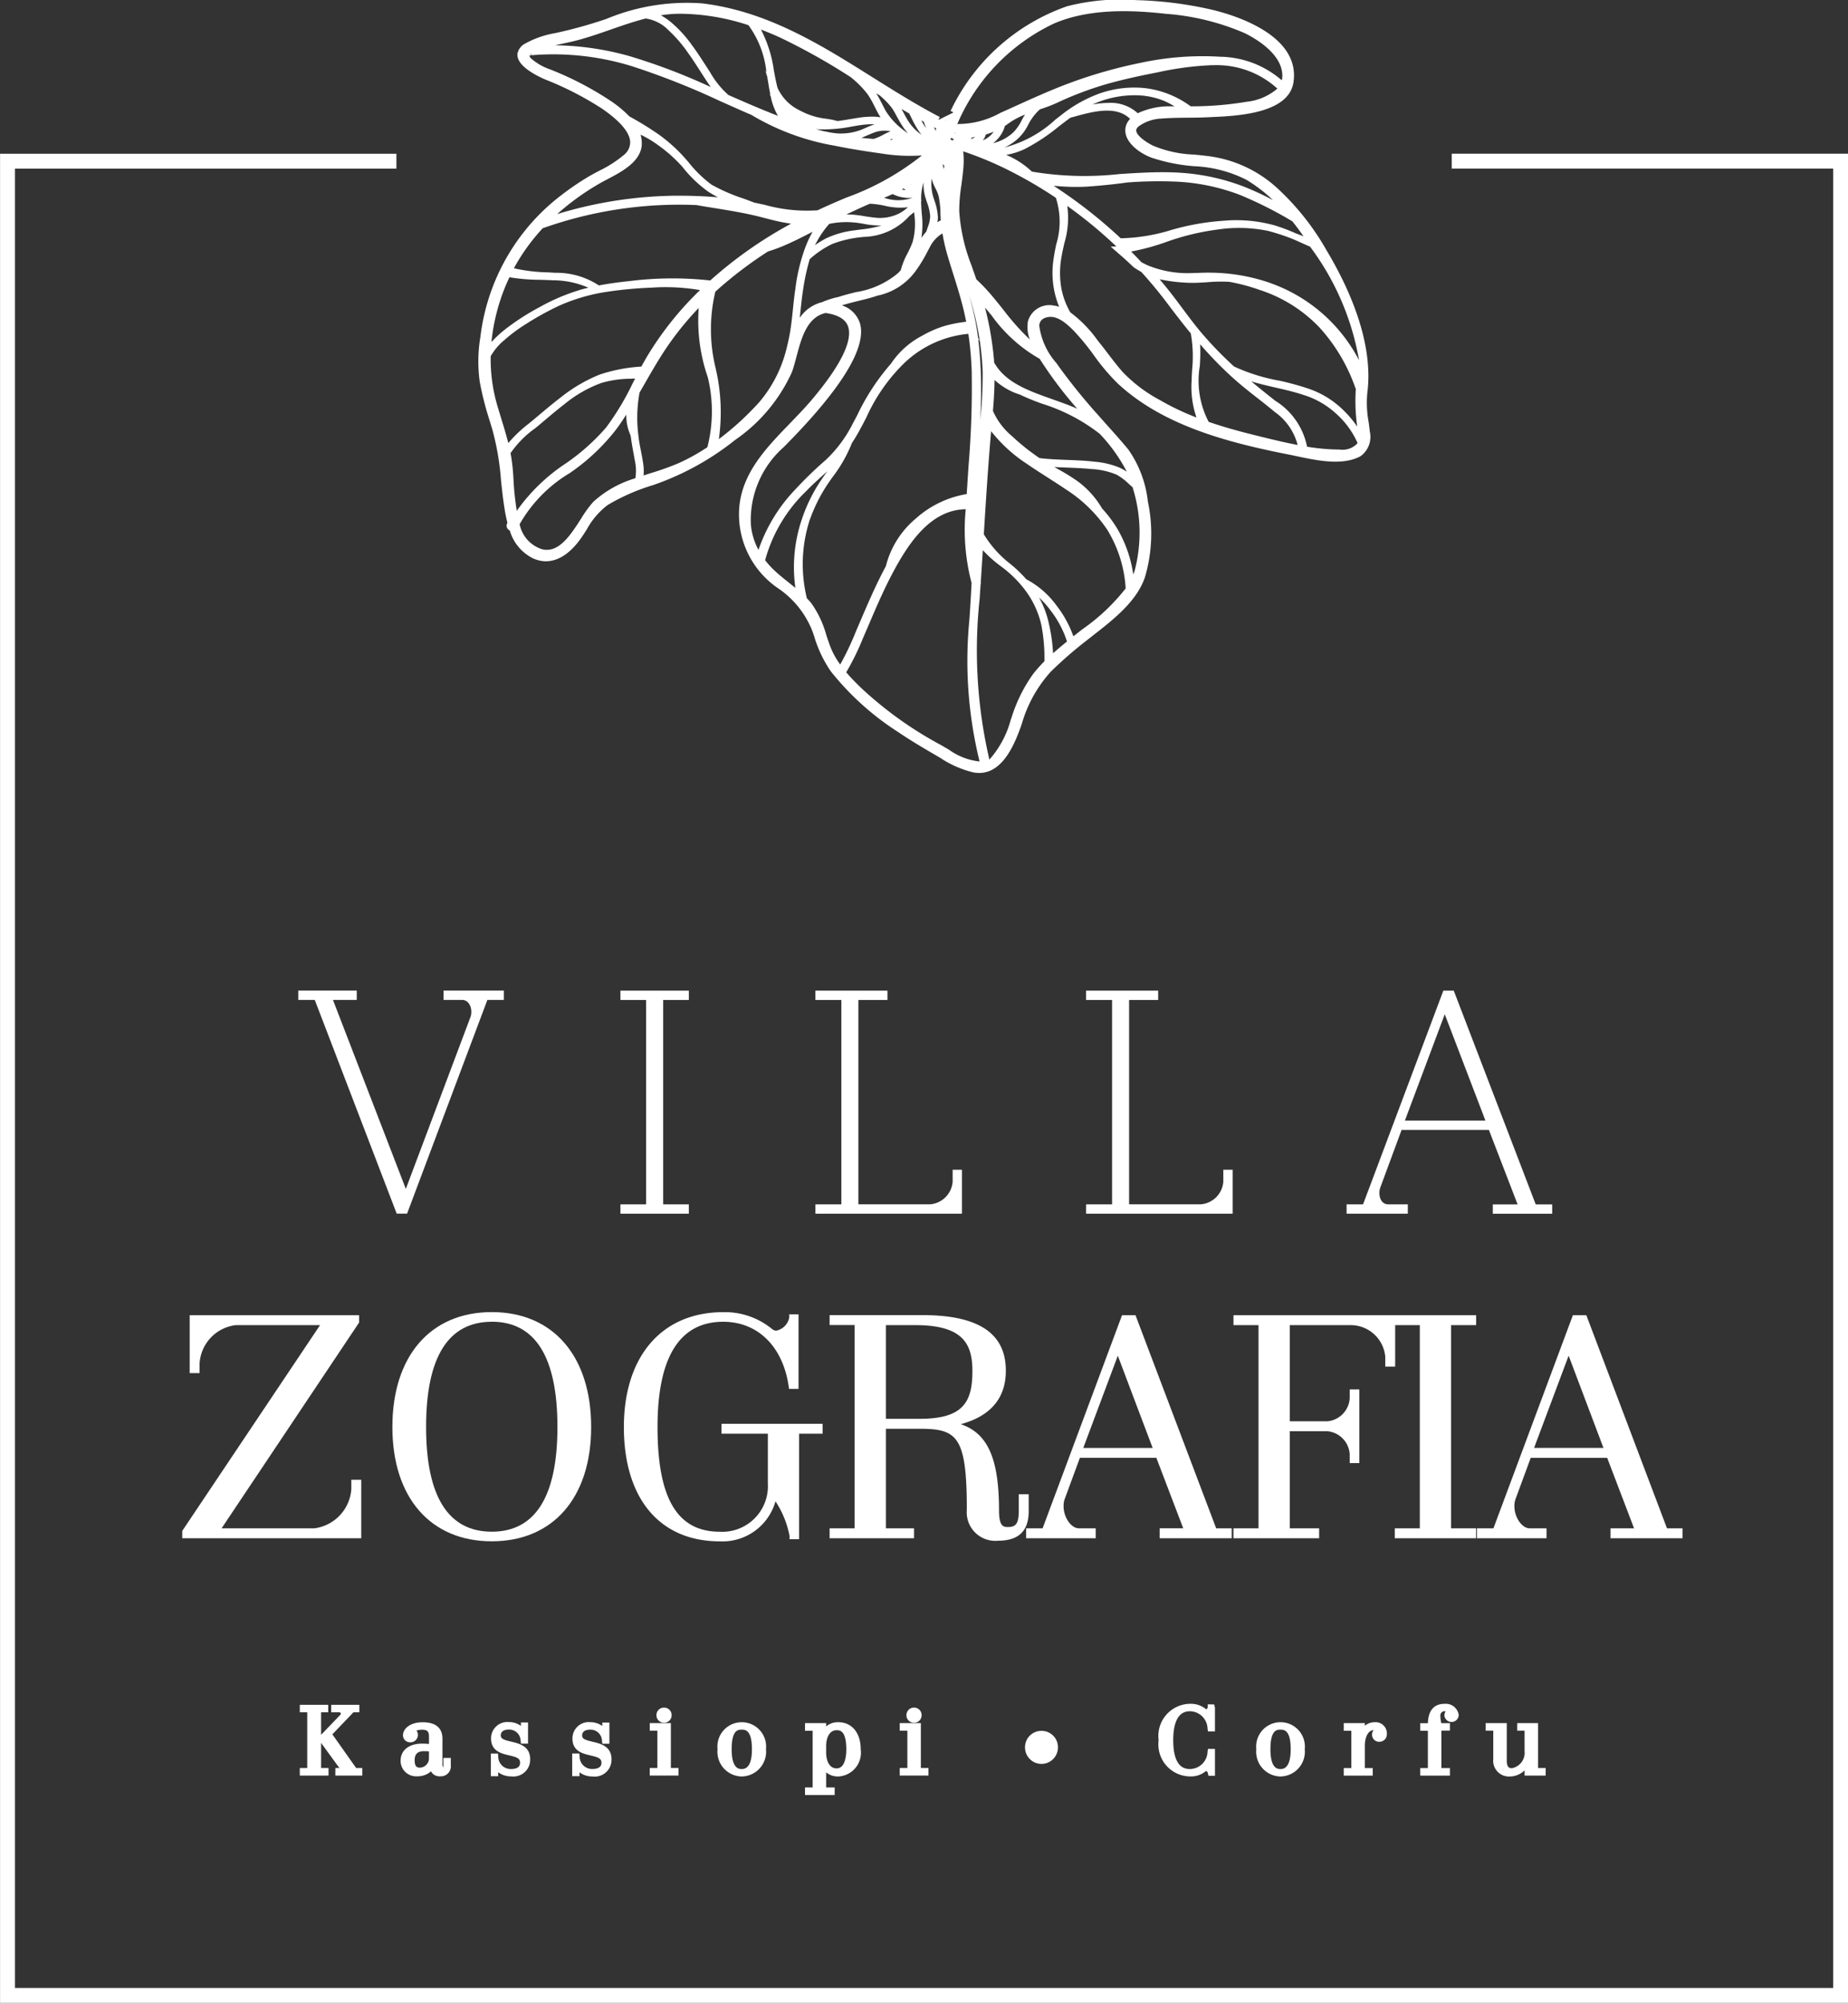 <svg xmlns="http://www.w3.org/2000/svg" width="124.27" height="134.599" viewBox="0 0 124.27 134.599">
  <rect x="0" y="0" width="124.27" height="134.599" fill="#333333" stroke="none"/>
  <g id="Group_114" data-name="Group 114" transform="translate(1087.722 -255.815)">
    <path id="Path_239" data-name="Path 239" d="M-1057.613,284.069l.188.617a18.043,18.043,0,0,1,.58,3.4c.061.584.125,1.188.219,1.792a10.5,10.5,0,0,0,.213,1.069l-.025.055a.345.345,0,0,0,.022.325.366.366,0,0,0,.161.138,3.027,3.027,0,0,0,1.546,1.865c1.142.53,2.317.019,3.31-1.44.109-.161.217-.329.326-.5a5.1,5.1,0,0,1,1.4-1.635,13.6,13.6,0,0,1,3.044-1.335,18.473,18.473,0,0,0,5.533-3.042,11.091,11.091,0,0,0,3.817-4.56c.108-.3.2-.649.3-1.015.329-1.247.7-2.661,1.952-2.952h.011c.816.113,1.321.408,1.5.876.252.661.026,2.068-2.479,5.013-.432.507-.925,1.015-1.4,1.507-1.621,1.673-3.3,3.4-3.437,5.809a6,6,0,0,0,2.572,5.26,6.234,6.234,0,0,1,2.35,2.9l.116.332a8.327,8.327,0,0,0,1.128,2.384,18.561,18.561,0,0,0,4.521,4.075c.827.564,1.7,1.075,2.546,1.569l.3.176a6.939,6.939,0,0,0,2.226.973,2.154,2.154,0,0,0,.384.036c1.691,0,2.472-2.192,2.861-3.283a8.9,8.9,0,0,1,1.938-3.506,26.754,26.754,0,0,1,2.442-2.127l.47-.369c1.363-1.066,2.907-2.275,3.442-3.892a10.348,10.348,0,0,0,.191-5.059,7.494,7.494,0,0,0-1.311-3.495c-.433-.528-.9-1.046-1.345-1.546-.224-.25-.448-.5-.67-.753a39.139,39.139,0,0,1-2.651-3.271l-.169-.239a4.716,4.716,0,0,1-1.157-2.512c.015-.328.218-.525.6-.586.609-.1,1.2.395,1.739.942a16.109,16.109,0,0,1,1.329,1.621,13.919,13.919,0,0,0,1.639,1.93c3.021,2.785,7.3,3.927,11.471,4.747.169.033.347.071.536.111,1.376.292,3.09.653,4.289,0a1.6,1.6,0,0,0,.626-1.648c-.024-.221-.054-.442-.084-.661a7.131,7.131,0,0,1-.088-1.927c.45-3.4-1.241-7.1-2.739-9.6a17.2,17.2,0,0,0-3.344-4.206,8.422,8.422,0,0,0-4.79-2.146c-.255-.032-.518-.058-.783-.083a7.824,7.824,0,0,1-2.771-.607c-.534-.272-1.083-.684-1.111-.993,0-.039-.014-.161.192-.318a2.84,2.84,0,0,1,1.464-.5c.608-.048,1.233-.055,1.838-.061.449,0,.9-.009,1.347-.03l.225-.011c1.687-.073,5.2-.227,5.51-2.347.474-3.21-4.093-4.539-5.5-4.871a25.6,25.6,0,0,0-5.072-.641,14.37,14.37,0,0,0-4.649.411,13.637,13.637,0,0,0-7.838,7.035l.2.1-1.026.509h0l.1-.2c-1.552-.808-3.065-1.757-4.528-2.675-3.476-2.181-7.07-4.436-11.453-4.962a14.1,14.1,0,0,0-6.439,1.044,30.782,30.782,0,0,1-3.442.955,6.4,6.4,0,0,0-2.033.709.96.96,0,0,0-.5.658l-.047.027.044,0a.657.657,0,0,0,0,.132c.066.784,1.485,1.431,1.918,1.611a21.433,21.433,0,0,1,3.726,1.913c1.215.822,1.884,1.593,1.932,2.23a1.085,1.085,0,0,1-.414.9,7.839,7.839,0,0,1-1.649,1.061c-.326.172-.662.351-.975.549a18.738,18.738,0,0,0-2.092,1.5,14.068,14.068,0,0,0-4.939,9.118,9.89,9.89,0,0,0-.047,3.01A20.64,20.64,0,0,0-1057.613,284.069Zm18.672-23.089c.029.158.054.313.079.467.041.253.082.5.133.746l-.069-.067.087.157a4.364,4.364,0,0,0,.488,1.317c-1.188-.46-2.344-.968-3.328-1.4a5.971,5.971,0,0,1-1.235-1.531l-.237-.367c-.31-.482-.631-.981-.983-1.454a8.2,8.2,0,0,0-1.516-1.629,4.061,4.061,0,0,0-.574-.375,8.193,8.193,0,0,1,1.236-.105h.066a15.062,15.062,0,0,1,4.587.767,6.417,6.417,0,0,1,1.209,3.163l-.073-.123Zm10.358,2.929c.056.031.113.061.168.093.021.056.042.115.063.174.029.081.057.165.09.25a4.319,4.319,0,0,1-.274-.434Zm13.735.849c.123.736.969,1.362,1.753,1.656a12.024,12.024,0,0,0,2.861.571,8.548,8.548,0,0,1,3.542.928,10.394,10.394,0,0,1,1.76,1.351,18.671,18.671,0,0,0-1.941-.9,14.417,14.417,0,0,0-4.327-.942c-.384-.024-.769-.034-1.156-.034-.972,0-1.946.062-2.9.124a21.372,21.372,0,0,1-5.888-.164,5.732,5.732,0,0,0-1.733-1.125,4.679,4.679,0,0,0,1.281-.408,12.931,12.931,0,0,0,2.252-1.494c.26-.2.521-.4.786-.593l.179-.049c1.3-.362,2.893-.807,3.84.128A1.084,1.084,0,0,0-1014.848,264.759Zm-1.665,14.2-.226-.286a8.352,8.352,0,0,0-1.821-1.865,5.069,5.069,0,0,1-.61-1.659,6,6,0,0,1,.032-2.151c.049-.278.112-.557.174-.834a5.955,5.955,0,0,0,.2-2.507,31.037,31.037,0,0,1,3.3,2.72l-.381.016.415.361c.239.207.478.416.71.629.1.093.2.189.3.284l.116.107c.14.1.287.185.435.273l.093.056q.927,1.023,1.748,2.113c.614.815,1.1,1.439,1.57,2.009a8.949,8.949,0,0,1,.087,2.457c-.013.251-.027.5-.035.754a6.3,6.3,0,0,0,.329,2.437,16.981,16.981,0,0,1-2.48-1.181,9.877,9.877,0,0,1-2.505-1.9c-.33-.379-.643-.786-.945-1.179C-1016.172,279.391-1016.341,279.172-1016.513,278.955Zm-20.536,16.369c-.161-.135-.324-.265-.484-.393-.279-.222-.558-.446-.825-.689a5.571,5.571,0,0,1-.726-.782,10.142,10.142,0,0,1,2.741-4.621c.347-.363.729-.711,1.1-1.048.114-.1.228-.208.341-.313l-.043.06c-.115.164-.23.33-.342.494a10.759,10.759,0,0,0-1.328,2.681A9.994,9.994,0,0,0-1037.049,295.324Zm4.334-17.809a1.862,1.862,0,0,0-1.208-1.181c.366-.116.744-.208,1.116-.3.431-.105.876-.214,1.264-.351a4.218,4.218,0,0,0,2.646-1.751,9.152,9.152,0,0,0,.7-1.157c.067-.125.134-.25.2-.375a2.179,2.179,0,0,1,.838-.9,13.011,13.011,0,0,0,.369,1.576c.113.38.232.757.351,1.135.254.808.516,1.643.715,2.477.059.249.112.5.16.746l-.055.009a8.705,8.705,0,0,0-1.483.3,7.6,7.6,0,0,0-1.465.654,5.665,5.665,0,0,0-2.057,1.859,14.989,14.989,0,0,0-2.265,3.458l-.287.539a8.783,8.783,0,0,1-1.82,2.461,26.07,26.07,0,0,0-2.076,2.009,11.021,11.021,0,0,0-2.458,4.043,4.372,4.372,0,0,1-.514-1.716,6.533,6.533,0,0,1,2.207-5.186C-1033.938,281.944-1032.216,279.134-1032.714,277.515Zm-9.681,3.1a10.931,10.931,0,0,1-.036-5.2l.029-.026a27.153,27.153,0,0,1,3.514-2.678l.025-.008a10.759,10.759,0,0,0,1.1-.405c.69-.3,1.27-.6,1.872-.911a8.184,8.184,0,0,0-.477,1.016,12.478,12.478,0,0,0-.681,2.819c-.07.455-.117.912-.164,1.368-.055.536-.113,1.09-.207,1.626-.066.367-.152.754-.27,1.205a8.753,8.753,0,0,1-1.772,3.4,18.948,18.948,0,0,1-2.732,2.5A12.836,12.836,0,0,0-1042.4,280.614Zm39.34-8.99-.352-.136a12.856,12.856,0,0,0-1.406-.529,9.61,9.61,0,0,0-3.44-.312,16.5,16.5,0,0,0-3.5.615,12.408,12.408,0,0,1-3.419.563,31.967,31.967,0,0,0-4.507-3.524l.295.019a14.083,14.083,0,0,0,1.963.033c.985-.072,1.871-.164,2.692-.279a27.6,27.6,0,0,1,3.2-.06,13.793,13.793,0,0,1,4.334.88,26.328,26.328,0,0,1,3.57,1.794c.249.311.494.641.747,1.006Zm-1.55,9.752a12.519,12.519,0,0,1-2.9-.914l-.039-.016a25.029,25.029,0,0,1-2.27-2.353c-.425-.511-.83-1.052-1.22-1.576-.326-.437-.652-.875-.994-1.3-.173-.215-.349-.427-.528-.638a11.275,11.275,0,0,0,2.156.242h.009c.349,0,.7-.022,1.042-.044a10.708,10.708,0,0,1,1.469-.027,12.73,12.73,0,0,1,2.055.546,9.619,9.619,0,0,1,4.027,2.531,11.784,11.784,0,0,1,2.39,4.008.274.274,0,0,0,.049.089,12.228,12.228,0,0,0,.093,2.557,7.339,7.339,0,0,0-1.064-1.23,6.186,6.186,0,0,0-2.183-1.31A18.929,18.929,0,0,0-1004.6,281.377Zm-26.087-16.165q.09-.044.181-.082a.934.934,0,0,0-.041.088Zm-1.491-.315c.171-.074.34-.149.518-.208a2.017,2.017,0,0,1,1.016-.053,5.377,5.377,0,0,0-.5.236,3.342,3.342,0,0,1-.64.277c-.285-.022-.559-.046-.824-.075C-1032.463,265.019-1032.322,264.957-1032.183,264.9Zm-.117-.5c-.15.066-.3.133-.457.186a3.886,3.886,0,0,1-1.365.2,4.658,4.658,0,0,1-.8-.113l-.254-.048c-.151-.041-.3-.081-.454-.126l-.036-.011c.063.008.123.013.183.018a9.833,9.833,0,0,0,2.242-.189l.185-.031a6.989,6.989,0,0,1,1.118-.123c.073,0,.149,0,.219.005A5.4,5.4,0,0,0-1032.3,264.4Zm7.709,16.135c-.032-.674-.084-1.3-.158-1.9l.073.059-.091-.2a17.553,17.553,0,0,0-.324-1.79c-.089-.376-.189-.751-.3-1.122.01.03.02.06.028.092a19.124,19.124,0,0,1,.908,5.084,28.4,28.4,0,0,1-.159,3.269C-1024.558,282.863-1024.536,281.693-1024.591,280.534Zm-4-11.247a3.915,3.915,0,0,1,.16-1.223,3.085,3.085,0,0,0,.118.991c.036.124.078.249.119.375a3.1,3.1,0,0,1,.21.916,2.195,2.195,0,0,1-.16.733c-.034.1-.068.2-.1.3a4.9,4.9,0,0,0-.331.421,5.815,5.815,0,0,0,.034-1.538c-.024-.29-.05-.613-.053-.943l.074-.084Zm.971-.795a2.292,2.292,0,0,1,.211.53,7.408,7.408,0,0,1,.113.9c0,.235.009.47.026.7-.078.038-.155.08-.23.126a1.569,1.569,0,0,0,.037-.349,3.911,3.911,0,0,0-.24-1.124l-.036-.115a3.074,3.074,0,0,1-.146-1.341,2.5,2.5,0,0,0,.141.411C-1027.706,268.321-1027.664,268.407-1027.621,268.492Zm-1.664-.3.017-.01a.384.384,0,0,0,.031.031Zm-.607.351.124-.067a.871.871,0,0,0,.15.117A1.857,1.857,0,0,1-1029.891,268.547Zm-1.1.588-.1-.02q.294-.122.578-.255a2.491,2.491,0,0,0,1.346.249A2.892,2.892,0,0,1-1030.995,269.136Zm-1.967,1.646c.15.02.3.045.452.07a5.86,5.86,0,0,0,1.231.121h.026a7.487,7.487,0,0,1-1.378.267c-.138.018-.276.035-.414.056a6.173,6.173,0,0,0-1.934.538,6.051,6.051,0,0,0-.754.462,6.536,6.536,0,0,1,.957-1.431A5.592,5.592,0,0,1-1032.962,270.782Zm1.345-.33c-.259-.019-.514-.06-.769-.1a7.946,7.946,0,0,0-.9-.114c-.093,0-.186-.007-.282-.007h-.05c.5-.241,1.032-.489,1.577-.722a6.282,6.282,0,0,1,.976.132,4.445,4.445,0,0,0,1.582.105,2.956,2.956,0,0,1-.6.423A2.914,2.914,0,0,1-1031.617,270.452Zm4.476-3.6a1.006,1.006,0,0,0,.1.1c-.007.075-.013.15-.021.225A1.545,1.545,0,0,1-1027.142,266.851Zm1.895-1.693a1.048,1.048,0,0,0,.062-.1c.077-.011.152-.022.227-.035A.883.883,0,0,1-1025.247,265.157Zm.793.094a.927.927,0,0,0,.205-.395l.031-.009c.181-.056.349-.114.5-.176A1.666,1.666,0,0,1-1024.454,265.252Zm2.846-1.736q-.08.118-.151.247l-.055.1a3.093,3.093,0,0,1-.592.858,3.054,3.054,0,0,1-1.357.721,2.172,2.172,0,0,0,.8-1.162c.077-.052.152-.1.228-.156.107-.074.216-.15.33-.219A5.138,5.138,0,0,1-1021.608,263.516Zm-29.972,11.8a13.285,13.285,0,0,0-2.66,1.136,16.033,16.033,0,0,0-2.31,1.484,7.487,7.487,0,0,0-.942.87,13.313,13.313,0,0,1,.417-2.224,12.843,12.843,0,0,1,.794-2.131,12.908,12.908,0,0,0,2.066.171c.281.008.561.016.84.032a5.984,5.984,0,0,1,2.406.5Q-1051.29,275.225-1051.58,275.311Zm-3.02,9.323c.251-.2.5-.413.746-.622.406-.342.826-.695,1.252-1.022a8.545,8.545,0,0,1,2.49-1.436,7.034,7.034,0,0,1,2.01-.288l.271-.014-.148.288a17.884,17.884,0,0,1-1.8,3,14.222,14.222,0,0,1-2.71,2.415,12.411,12.411,0,0,0-3.3,3.189c-.08-.507-.146-1.067-.177-1.451-.015-.2-.029-.4-.041-.606a13.381,13.381,0,0,0-.174-1.681l-.027-.137A6.728,6.728,0,0,1-1054.6,284.634Zm2.306,3.018a13.763,13.763,0,0,0,3.259-3.072c.2-.277.4-.574.611-.906a3.288,3.288,0,0,0,.272,1.368l.033.124c.052.408.127.809.2,1.212l.07.385a3.157,3.157,0,0,1,.036,1.19,7.24,7.24,0,0,0-2.833,1.589,7.868,7.868,0,0,0-.837,1.156c-.7,1.088-1.5,2.329-2.635,2.016a2.224,2.224,0,0,1-1.479-1.67A9.446,9.446,0,0,1-1052.295,287.652Zm4.707-2.407a9.318,9.318,0,0,1,.055-3.048l.339-.587c.378-.659.769-1.339,1.184-1.99a20.351,20.351,0,0,1,2.455-3.112,11.617,11.617,0,0,0,.608,4.649,9.7,9.7,0,0,1-.025,4.71,13.408,13.408,0,0,1-1.919,1.066,18.56,18.56,0,0,1-1.882.675l-.488.158a3.465,3.465,0,0,0-.035-.845c-.039-.259-.088-.515-.137-.77C-1047.489,285.849-1047.547,285.549-1047.588,285.245Zm10.828-8.065c.018-.158.034-.316.051-.471.046-.446.093-.893.161-1.337a15,15,0,0,1,.458-2.141,6.354,6.354,0,0,1,1.506-1.018,7.51,7.51,0,0,1,2.047-.469l.087-.011a4.264,4.264,0,0,0,3.06-1.4l.009-.011c.105-.081.207-.167.307-.253l.005.06a4.664,4.664,0,0,1-.1,1.941,6.634,6.634,0,0,1-.343.766,5.084,5.084,0,0,0-.456,1.135c-.058.067-.117.132-.178.192a5.754,5.754,0,0,1-2.836,1.282c-.394.1-.8.2-1.168.324a5.434,5.434,0,0,0-1.108.35A2.553,2.553,0,0,0-1036.759,277.18Zm.693,13.518a10.738,10.738,0,0,1,1.352-2.594l.15-.215a9.512,9.512,0,0,0,1.312-2.3c.173-.26.336-.534.49-.813.165-.3.322-.6.48-.905a11.948,11.948,0,0,1,2.313-3.419,7.187,7.187,0,0,1,4.514-2.2.334.334,0,0,1,.034,0,21.91,21.91,0,0,1,.223,2.45,63.164,63.164,0,0,1-.208,6.385c-.029.435-.058.869-.085,1.3l-.041.629a6.8,6.8,0,0,0-3.459,1.677,6.08,6.08,0,0,0-1.978,3.174l-.055.1c-.646,1.213-1.192,2.491-1.721,3.725l-.239.56a19.18,19.18,0,0,1-1.055,2.218,5.251,5.251,0,0,1-.664-1.2c-.093-.244-.177-.5-.264-.757a6.816,6.816,0,0,0-.986-2.121c-.1-.133-.215-.256-.329-.377A9.658,9.658,0,0,1-1036.067,290.7Zm3.564,7.992.356-.827c.462-1.079.94-2.2,1.486-3.258,1.161-2.248,2.665-4.533,5.063-4.571a14.043,14.043,0,0,0,.392,4.955c-.042.827-.089,1.656-.148,2.483a28.3,28.3,0,0,0,.686,9.516,4.333,4.333,0,0,1-2.059-.792c-.172-.1-.343-.2-.513-.3a25.461,25.461,0,0,1-5.368-3.829c-.3-.287-.676-.662-1.027-1.073A16.9,16.9,0,0,0-1032.5,298.691Zm7.833-2.534.072-1.061a.319.319,0,0,0,.012-.17c.047-.722.093-1.433.137-2.139a8.3,8.3,0,0,0,1.228,1.093,7.835,7.835,0,0,1,1.7,1.705,6.157,6.157,0,0,1,1,2.2,11.454,11.454,0,0,1,.213,2.471,8.677,8.677,0,0,0-.779.881A10.219,10.219,0,0,0-1022.5,304l-.065.184a6.6,6.6,0,0,1-1.438,2.679A32.42,32.42,0,0,1-1024.669,296.157Zm4.843.767a6.824,6.824,0,0,1,1.037,2c-.318.261-.631.521-.936.791a11.764,11.764,0,0,0-.276-1.973,6.494,6.494,0,0,0-.665-1.774A6.509,6.509,0,0,1-1019.827,296.924Zm-1.68-2.173-.019-.007a8.69,8.69,0,0,0-1.225-1.152,7.285,7.285,0,0,1-1.631-1.874c.124-2.01.254-4.088.436-6.287.016-.213.036-.425.055-.638a9.989,9.989,0,0,0,2.38,2.178c.1.068.2.135.293.2.359.24.724.473,1.087.706q.335.214.667.429c.106.068.209.137.354.233l.227.152a9.553,9.553,0,0,1,2.781,2.693,8.459,8.459,0,0,1,1.258,3.975,13.448,13.448,0,0,1-2.907,2.741c-.207.161-.412.319-.609.477a7.4,7.4,0,0,0-1.118-2.048A5.954,5.954,0,0,0-1021.507,294.751Zm7.175-.324a8.444,8.444,0,0,0-1.028-3,8.318,8.318,0,0,0-1.068-1.439,6.086,6.086,0,0,0-1.63-1.82,12.937,12.937,0,0,0-1.273-.792l-.311-.175c.282.015.562.026.844.037.552.022,1.122.044,1.678.1a5.011,5.011,0,0,1,1.679.381,4,4,0,0,1,.812.618c.085.077.17.153.253.225l.028.1a10.083,10.083,0,0,1,.1,5.536C-1014.271,294.271-1014.3,294.349-1014.332,294.426Zm-.88-7.168a5.552,5.552,0,0,0-1.711-.415c-.615-.073-1.239-.1-1.844-.121-.342-.013-.683-.026-1.022-.048l-.224-.016c-.2-.015-.4-.033-.6-.057h-.019c-.2-.132-.392-.271-.59-.419-.1-.071-.193-.142-.287-.217-.336-.267-.659-.545-.96-.826a4.685,4.685,0,0,1-1.3-1.71c.049-.585.1-1.314.107-2.08.042.037.083.075.127.111.09.076.182.146.276.215a4.574,4.574,0,0,0,.885.505c.078.032.156.062.28.106a.87.87,0,0,0,.122.038,15.342,15.342,0,0,0,1.536.629,12.22,12.22,0,0,1,3.846,2.013,11.039,11.039,0,0,1,1.823,2.548A3.656,3.656,0,0,0-1015.212,287.258Zm-4.5-4.594-.414-.147c-.5-.18-1.03-.375-1.533-.615l-.081-.039c-.089-.043-.174-.089-.273-.141-.08-.044-.16-.09-.238-.136a4.452,4.452,0,0,1-.859-.653,3.291,3.291,0,0,1-.284-.319,3.131,3.131,0,0,1-.3-.45l0-.064c0-.082-.01-.164-.018-.244s-.017-.179-.026-.269l-.012-.115c-.041-.353-.089-.708-.147-1.059-.1-.648-.241-1.293-.406-1.931l.174.206.274.331a10.077,10.077,0,0,0,3.231,2.911l.045.072a27.139,27.139,0,0,0,2.362,3.146l.112.132C-1018.632,283.047-1019.178,282.854-1019.714,282.664Zm-1.712-5.2a2.317,2.317,0,0,0,.135,1.166,16.686,16.686,0,0,1-1.78-2c-.321-.4-.653-.819-1-1.211-.1-.106-.192-.213-.291-.315-.168-.176-.341-.348-.522-.512l-.34-.969a12.127,12.127,0,0,1-.813-3.609,11.138,11.138,0,0,1,.146-1.776l.035-.264c.038-.3.074-.6.1-.906a6.256,6.256,0,0,0-.013-1.083,23.952,23.952,0,0,1,2.855,1.172,29.528,29.528,0,0,1,3.375,1.95,5.21,5.21,0,0,1,.016,3.156c-.071.359-.141.716-.187,1.065a6,6,0,0,0,.391,3.1,2.412,2.412,0,0,0-.376-.084A1.5,1.5,0,0,0-1021.426,277.466Zm11.561,3.012a12.915,12.915,0,0,0,.028-1.53,24.618,24.618,0,0,0,2.406,2.442c.468.41.963.8,1.442,1.173.392.308.786.616,1.167.937a3.9,3.9,0,0,1,1.54,2.219c-.849-.161-1.7-.369-2.52-.57l-.168-.042c-1.338-.327-2.358-.619-3.294-.941A5.974,5.974,0,0,1-1009.865,280.478Zm5.055,2.25c-.579-.452-1.1-.876-1.589-1.282.545.165,1.1.294,1.644.418.618.141,1.257.288,1.861.49a5.72,5.72,0,0,1,2.167,1.23,5.8,5.8,0,0,1,1.474,2,.434.434,0,0,1-.022.038,1.349,1.349,0,0,1-1.173.405,13.957,13.957,0,0,1-2.2-.192A4.713,4.713,0,0,0-1004.81,282.728Zm-.327-7.9a12.563,12.563,0,0,0-4.068-.689h-.222c-.21,0-.424.011-.64.019-.117,0-.236.008-.354.01a7.064,7.064,0,0,1-2.984-.537l-.375-.188q-.344-.367-.7-.724a15.369,15.369,0,0,0,2.447-.672,16.6,16.6,0,0,1,3.418-.812,9.641,9.641,0,0,1,3.357.1,14.561,14.561,0,0,1,1.684.557c.2.088.4.176.594.264.178.08.356.16.535.237a17.755,17.755,0,0,1,3.293,7.634A10.744,10.744,0,0,0-1005.136,274.829Zm-11.647-12.116a6.738,6.738,0,0,1,2.987-.478,5.068,5.068,0,0,1,1.521.357,4.764,4.764,0,0,1,.72.38,5.059,5.059,0,0,0-2.477.453,2.694,2.694,0,0,0-1.955-.694,6.155,6.155,0,0,0-1.095.11C-1016.982,262.795-1016.882,262.752-1016.783,262.713Zm.115-.59a9.1,9.1,0,0,0-2.5,1.419l-.408.316a7.93,7.93,0,0,1-3.431,1.872,3.273,3.273,0,0,0,.826-.516,3.212,3.212,0,0,0,.8-1.05,3.514,3.514,0,0,1,.771-1,10.571,10.571,0,0,0,1.118-.424,22.741,22.741,0,0,1,3.341-1.266c.978-.277,2.039-.522,3.452-.795a20.6,20.6,0,0,1,3.624-.481h.037l.094,0a6.058,6.058,0,0,1,4.3,1.572,3.752,3.752,0,0,1-2.064.885,22.381,22.381,0,0,1-3.764.307,6.448,6.448,0,0,0-3.094-1.226A7.048,7.048,0,0,0-1016.668,262.123Zm12.325-.907a6.468,6.468,0,0,0-4.135-1.587,19.8,19.8,0,0,0-5.373.412,31.877,31.877,0,0,0-5.952,1.825c-.8.332-1.607.695-2.382,1.046q-.5.228-1.01.456l-.072.032a5.875,5.875,0,0,1-2.9.75l.009-.021a13.219,13.219,0,0,1,6.489-6.731c2.419-1.041,5.3-.9,7.544-.652a16.367,16.367,0,0,1,5.264,1.289c.628.3,2.666,1.417,2.546,3A1.309,1.309,0,0,1-1004.343,261.216Zm-21.952,3.531-.027.049-.011-.055Zm-.084.449a.419.419,0,0,0-.11.061.254.254,0,0,0-.153-.056c.027-.043.054-.087.08-.132l.036.026C-1026.478,265.131-1026.428,265.164-1026.379,265.2Zm-1.219-.713a.763.763,0,0,0,0,.132,1.425,1.425,0,0,1-.135-.25l.144.075A.281.281,0,0,0-1027.6,264.482Zm-.962.4a3.254,3.254,0,0,1-1-1.089c-.067-.114-.129-.231-.192-.348s-.111-.206-.17-.309q.256.153.514.3c.056.094.1.194.15.289a7.1,7.1,0,0,0,.448.819A3.476,3.476,0,0,0-1028.56,264.88Zm-1.638-1.181a7.241,7.241,0,0,0,.4.675,3.561,3.561,0,0,0,.319.4,3.552,3.552,0,0,1-.333-.238,4.685,4.685,0,0,1-1.185-1.3c-.076-.139-.147-.279-.218-.42-.123-.244-.25-.493-.4-.735l.256.161.149.14a4.423,4.423,0,0,1,.682.743C-1030.409,263.306-1030.3,263.5-1030.2,263.7Zm-1.533-.739a7.21,7.21,0,0,0,.4.738,2.873,2.873,0,0,0-.372-.042,5.881,5.881,0,0,0-1.143.077c-.163.025-.328.053-.492.08-.294.049-.589.1-.885.135a5.256,5.256,0,0,0-.8-.159,5.389,5.389,0,0,1-.69-.133,5.221,5.221,0,0,1-1.078-.437,3.1,3.1,0,0,1-1.463-1.5c-.1-.382-.173-.777-.249-1.18a8.376,8.376,0,0,0-.868-2.738c.449.169.9.357,1.34.561a42.068,42.068,0,0,1,4.683,2.628,6.545,6.545,0,0,1,1.148,1.154A5.827,5.827,0,0,1-1031.731,262.96Zm-13.9-5.158a9.252,9.252,0,0,1,1.375,1.589c.3.419.575.85.853,1.281l.227.351c.145.226.285.441.432.642a40.857,40.857,0,0,0-5.452-2.076,19.228,19.228,0,0,0-5.018-.732c.173-.039.345-.077.516-.113.344-.073.688-.147,1.029-.238.742-.2,1.484-.456,2.2-.707.765-.266,1.555-.541,2.344-.742A2.647,2.647,0,0,1-1045.627,257.8Zm-9.2,1.727.005-.167h.007l.014.164a17.88,17.88,0,0,1,6.824.758,50.9,50.9,0,0,1,5.862,2.323l.66.293c.49.218.982.437,1.445.633a16.209,16.209,0,0,0,5.568,2.066c.916.187,1.891.351,3.164.528a11.835,11.835,0,0,0,2.736.132,17.771,17.771,0,0,1-5.088,2.835c-.376.159-.749.317-1.115.479q-.414.183-.824.377a.232.232,0,0,0-.068,0,10.49,10.49,0,0,1-3.473-.37c-.243-.053-.487-.106-.694-.146-.209-.082-.456-.173-.718-.27a12.132,12.132,0,0,1-2.172-.944,8.225,8.225,0,0,1-1.544-1.506l-.122-.141a10.736,10.736,0,0,0-1.823-1.681,21.039,21.039,0,0,0-2.015-1.247l-.008,0a7.7,7.7,0,0,0-1.327-1.09,21.631,21.631,0,0,0-3.847-2.013l-.134-.055a3.8,3.8,0,0,1-1.323-.758c-.081-.09-.1-.147-.085-.19Zm7.444,5.752h0a2.144,2.144,0,0,0-.083-.418,6.924,6.924,0,0,1,1.15.681,9.829,9.829,0,0,1,1.666,1.479,8.385,8.385,0,0,0,1.734,1.667c.213.139.434.266.66.385-.882-.079-1.817-.112-2.8-.11a28.22,28.22,0,0,0-8.014,1.236,17.011,17.011,0,0,1,2.877-2.071c.154-.089.329-.18.515-.277C-1048.655,267.317-1047.254,266.585-1047.385,265.281Zm3.787,4.333c.366.064.734.123,1.1.182.979.159,1.991.322,2.961.563l.418.107c.447.116.91.236,1.38.317.124.021.259.043.4.061a28.279,28.279,0,0,0-5.44,3.818,23.166,23.166,0,0,0-5.466.046c-.757.078-1.42.172-2.021.288a5.18,5.18,0,0,0-2.92-.85l-.52-.03a11.3,11.3,0,0,1-2.276-.275,13.349,13.349,0,0,1,1.936-2.687,27.408,27.408,0,0,1,9.3-1.584c.346,0,.694.011,1.041.025Zm-13.11,9.129a10.686,10.686,0,0,1,1.476-1.115,20.178,20.178,0,0,1,2.216-1.235,12.322,12.322,0,0,1,3.22-.959,26.967,26.967,0,0,1,3.051-.289l.344-.02a13.828,13.828,0,0,1,2.937.183l-.091.089a21.668,21.668,0,0,0-3.438,4.319c-.146.245-.284.489-.416.733a10.813,10.813,0,0,0-2.8.536,10.4,10.4,0,0,0-2.6,1.518c-.5.381-.991.792-1.463,1.188-.235.2-.469.395-.706.588a8.938,8.938,0,0,0-1.38,1.31c-.146-.576-.32-1.146-.491-1.7-.075-.249-.152-.5-.226-.747a11.084,11.084,0,0,1-.467-3.391A4.065,4.065,0,0,1-1056.708,278.743Zm29.784-14.832-.025-.013.039-.016Z" transform="translate(2.813 0)" fill="#fff"/>
    <path id="Path_240" data-name="Path 240" d="M-990.1,265.24v1h25.65V388.508h-122.265V266.244h25.65v-1h-26.653V389.511h124.271V265.24Z" transform="translate(0 0.904)" fill="#fff"/>
    <path id="Path_241" data-name="Path 241" d="M-1062.188,329.889l-4.9-12.7h1.6v-.627h-3.931v.627h1.108l5.455,14.221.052.141h.7l5.4-14.363h1.107v-.627h-4.056v.627h1.238c.415,0,.632.4.632.8a1,1,0,0,1-.068.379Z" transform="translate(1.756 5.825)" fill="#fff"/>
    <path id="Path_242" data-name="Path 242" d="M-1049.652,330.928v.626h4.6v-.626h-1.725V317.191h1.725v-.626h-4.6v.626h1.725v13.737Z" transform="translate(3.651 5.825)" fill="#fff"/>
    <path id="Path_243" data-name="Path 243" d="M-1037.688,330.928v.627h9.855V328.6h-.626v.8a1.652,1.652,0,0,1-1.527,1.526h-4.811V317.192h1.954v-.627h-4.846v.627h1.747v13.736Z" transform="translate(4.798 5.825)" fill="#fff"/>
    <path id="Path_244" data-name="Path 244" d="M-1011.223,328.6h-.627v.8a1.652,1.652,0,0,1-1.526,1.526h-4.81V317.192h1.954v-.627h-4.846v.627h1.747v13.736h-1.747v.627h9.855Z" transform="translate(6.391 5.825)" fill="#fff"/>
    <path id="Path_245" data-name="Path 245" d="M-997.832,316.706l-.054-.141h-.7l-5.4,14.363h-1.107v.627h4.118v-.627h-1.3c-.451,0-.611-.408-.611-.757a1.075,1.075,0,0,1,.069-.4l1.423-3.847h5.871l1.93,5.006h-1.667v.627h3.993v-.627h-1.108Zm-3.339,8.589,2.679-7.143,2.735,7.143Z" transform="translate(7.923 5.825)" fill="#fff"/>
    <path id="Path_246" data-name="Path 246" d="M-1076.539,350.963v.494h12.037v-3.93h-.667v.635a2.859,2.859,0,0,1-2.483,2.628h-6.241l9.209-13.772.037-.056v-.493h-11.392v3.889h.666v-.636a2.762,2.762,0,0,1,2.421-2.586h5.679l-9.228,13.772Z" transform="translate(1.072 7.734)" fill="#fff"/>
    <path id="Path_247" data-name="Path 247" d="M-1050.278,344c0-4.764-2.561-7.723-6.683-7.723s-6.684,2.959-6.684,7.723c0,4.738,2.561,7.68,6.684,7.68S-1050.278,348.74-1050.278,344Zm-6.683-7.076c2.929,0,4.415,2.38,4.415,7.076,0,4.667-1.486,7.035-4.415,7.035s-4.417-2.367-4.417-7.035C-1061.378,339.307-1059.892,336.927-1056.961,336.927Z" transform="translate(2.309 7.716)" fill="#fff"/>
    <path id="Path_248" data-name="Path 248" d="M-1037.656,351.538V344.45h1.579v-.667h-6.8v.667h3.118v3.335a3.069,3.069,0,0,1-3.231,3.253c-2.857,0-4.187-2.236-4.187-7.035,0-4.7,1.485-7.076,4.417-7.076,2.322,0,4.007,1.656,4.4,4.322l.027.187h.638v-5.01h-.626v.219a1.109,1.109,0,0,1-.882.881.493.493,0,0,1-.275-.114h0a4.992,4.992,0,0,0-3.278-1.131c-4.123,0-6.684,2.959-6.684,7.723,0,4.809,2.413,7.68,6.455,7.68a3.7,3.7,0,0,0,3.74-2.691,6.421,6.421,0,0,1,.946,2.328v.219Z" transform="translate(3.671 7.716)" fill="#fff"/>
    <path id="Path_249" data-name="Path 249" d="M-1027.588,349.534a1.921,1.921,0,0,0,2.091,2.09c1.392,0,2.069-.65,2.069-1.987V348.5h-.667v1.133c0,.905-.249,1.07-.736,1.07-.324,0-.592-.083-.592-1.11,0-3.45-.74-5.187-2.574-5.8,2.013-.546,3.032-1.752,3.032-3.6,0-2.512-1.84-3.733-5.624-3.733h-6.226v.667h1.683V350.79h-1.683v.667h5.676v-.667h-1.89V344.1h2.295C-1028.224,344.1-1027.588,344.633-1027.588,349.534Zm-5.442-12.4h1.963c3.2,0,3.854,1.234,3.854,3.086,0,2.033-.576,3.21-3.522,3.21h-2.295Z" transform="translate(4.881 7.734)" fill="#fff"/>
    <path id="Path_250" data-name="Path 250" d="M-1010.933,350.79h-1.044l-5.425-14.321h-.906l-5.341,14.321h-1.107v.667h4.678v-.667h-1.133c-.519,0-1.028-.735-1.028-1.485a1.39,1.39,0,0,1,.069-.465l1.028-2.787H-1016l1.807,4.736h-1.585v.667h4.845Zm-9.982-5.4,2.323-6.2,2.343,6.2Z" transform="translate(6.038 7.734)" fill="#fff"/>
    <path id="Path_251" data-name="Path 251" d="M-995.717,337.136v-.667h-16.317v.667h1.684V350.79h-1.684v.667h5.76v-.667h-1.975v-6.525h2.525a1.654,1.654,0,0,1,1.506,1.548v.593h.646v-4.949h-.646v.594a1.654,1.654,0,0,1-1.506,1.547h-2.525v-6.462h4.167a2.334,2.334,0,0,1,2.254,2.108v.677h.667v-2.786h1.657V350.79h-1.683v.667h5.469v-.667H-997.4V337.136Z" transform="translate(7.258 7.734)" fill="#fff"/>
    <path id="Path_252" data-name="Path 252" d="M-988.113,351.458h4.845v-.667h-1.046l-5.423-14.321h-.906l-5.342,14.321h-1.107v.667h4.679v-.667h-1.134c-.519,0-1.028-.735-1.028-1.485a1.42,1.42,0,0,1,.069-.465l1.029-2.787h5.141l1.808,4.736h-1.585Zm-5.139-6.071,2.324-6.2,2.342,6.2Z" transform="translate(8.69 7.734)" fill="#fff"/>
    <path id="Path_253" data-name="Path 253" d="M-1066.937,365.115h1.815v-.506h-.414l-1.6-2.265,1.415-1.479h.4v-.506h-1.895v.506h.54c.086,0,.107.053.107.083a.131.131,0,0,1-.037.089l-1.288,1.34v-1.512h.481v-.506h-1.913v.506h.5v3.745h-.5v.506h1.932v-.506h-.5v-1.691l1.232,1.691h-.271Z" transform="translate(1.764 10.025)" fill="#fff"/>
    <path id="Path_254" data-name="Path 254" d="M-1061.681,362.865c-.9,0-1.46.444-1.46,1.157a1.041,1.041,0,0,0,1.109,1.04,1.341,1.341,0,0,0,.936-.334.629.629,0,0,0,.606.334.672.672,0,0,0,.725-.75v-.485h-.5v.485a.758.758,0,0,1-.018.158.633.633,0,0,1-.043-.312v-1.628c0-.5-.231-1.1-1.33-1.1-.859,0-1.324.447-1.324.868a.469.469,0,0,0,.491.478.5.5,0,0,0,.515-.484.5.5,0,0,0-.1-.3,1.027,1.027,0,0,1,.364-.06c.37,0,.478.108.478.484v.475C-1061.39,362.871-1061.553,362.865-1061.681,362.865Zm.448.96a.629.629,0,0,1-.595.656c-.194,0-.367-.038-.367-.508,0-.4.2-.6.626-.6a3.364,3.364,0,0,1,.336.015Z" transform="translate(2.357 10.127)" fill="#fff"/>
    <path id="Path_255" data-name="Path 255" d="M-1056.242,364.574a.836.836,0,0,1-.863-.842l-.021-.2h-.478v1.524h.494v-.22c0-.02,0-.035,0-.047a1.428,1.428,0,0,0,.866.279,1.132,1.132,0,0,0,1.286-1.151c0-.884-.738-1.056-1.277-1.184s-.7-.2-.7-.427c0-.116.054-.385.546-.385a.769.769,0,0,1,.789.751l.023.194h.475v-1.42l-.478,0v.218a.1.1,0,0,1-.048-.022h0a1.371,1.371,0,0,0-.76-.224,1.094,1.094,0,0,0-1.2,1.108c0,.845.7,1.009,1.218,1.13s.732.2.732.493C-1055.635,364.5-1055.965,364.574-1056.242,364.574Z" transform="translate(2.888 10.127)" fill="#fff"/>
    <path id="Path_256" data-name="Path 256" d="M-1052.118,364.842c0-.02,0-.035,0-.047a1.42,1.42,0,0,0,.865.279,1.131,1.131,0,0,0,1.286-1.151c0-.884-.737-1.056-1.276-1.184s-.7-.2-.7-.427c0-.116.054-.385.546-.385a.769.769,0,0,1,.789.751l.023.194h.476v-1.42l-.478,0v.218a.1.1,0,0,1-.048-.022h0a1.367,1.367,0,0,0-.759-.224,1.094,1.094,0,0,0-1.2,1.108c0,.845.7,1.009,1.219,1.13s.731.2.731.493c0,.344-.33.416-.607.416a.834.834,0,0,1-.861-.841l-.022-.2h-.478v1.524h.494Z" transform="translate(3.367 10.127)" fill="#fff"/>
    <path id="Path_257" data-name="Path 257" d="M-1046.422,361.042a.5.5,0,0,0-.51-.51.5.5,0,0,0-.509.51.5.5,0,0,0,.509.508A.5.5,0,0,0-1046.422,361.042Z" transform="translate(3.863 10.041)" fill="#fff"/>
    <path id="Path_258" data-name="Path 258" d="M-1047.852,364.5v.507h1.932V364.5h-.512v-3.017h-1.42v.507h.513V364.5Z" transform="translate(3.823 10.132)" fill="#fff"/>
    <path id="Path_259" data-name="Path 259" d="M-1042.067,361.427a1.637,1.637,0,0,0-1.626,1.817,1.662,1.662,0,0,0,1.626,1.83,1.664,1.664,0,0,0,1.632-1.83A1.639,1.639,0,0,0-1042.067,361.427Zm0,3.147c-.167,0-.676,0-.676-1.33s.457-1.316.676-1.316.687,0,.687,1.316S-1041.9,364.574-1042.067,364.574Z" transform="translate(4.222 10.127)" fill="#fff"/>
    <path id="Path_260" data-name="Path 260" d="M-1036.088,365.074a1.6,1.6,0,0,0,1.509-1.822c0-1.108-.592-1.825-1.509-1.825a1.225,1.225,0,0,0-.817.282v-.22h-1.42V362h.513v3.811h-.513v.507h1.995v-.507h-.574v-1.013A1.224,1.224,0,0,0-1036.088,365.074Zm.539-1.822c0,.385-.062,1.279-.65,1.279-.522,0-.706-.573-.706-1.063v-.438c0-.491.184-1.064.706-1.064C-1036,361.965-1035.549,361.965-1035.549,363.252Z" transform="translate(4.737 10.127)" fill="#fff"/>
    <path id="Path_261" data-name="Path 261" d="M-1031.082,361.042a.5.5,0,0,0-.51-.51.5.5,0,0,0-.51.51.5.5,0,0,0,.51.508A.5.5,0,0,0-1031.082,361.042Z" transform="translate(5.334 10.041)" fill="#fff"/>
    <path id="Path_262" data-name="Path 262" d="M-1032.512,364.5v.507h1.932V364.5h-.512v-3.017h-1.42v.507h.513V364.5Z" transform="translate(5.294 10.132)" fill="#fff"/>
    <path id="Path_263" data-name="Path 263" d="M-1024.825,363.07a1.109,1.109,0,0,0,1.108,1.108,1.109,1.109,0,0,0,1.107-1.108,1.1,1.1,0,0,0-1.107-1.113A1.1,1.1,0,0,0-1024.825,363.07Z" transform="translate(6.031 10.178)" fill="#fff"/>
    <path id="Path_264" data-name="Path 264" d="M-1014.495,360.8a1.2,1.2,0,0,1,1.158,1.163l.027.188h.471v-1.589l-.049-.219-.438-.01v.219a.319.319,0,0,1-.093.119l-.012-.007a1.607,1.607,0,0,0-1.064-.366,2.159,2.159,0,0,0-2.131,2.447,2.152,2.152,0,0,0,2.131,2.434,1.551,1.551,0,0,0,1.059-.37.234.234,0,0,1,.11.108l.05.219h.438V363.33h-.471l-.027.188a1.2,1.2,0,0,1-1.158,1.164c-.285,0-1.15,0-1.15-1.934S-1014.779,360.8-1014.495,360.8Z" transform="translate(6.817 10.019)" fill="#fff"/>
    <path id="Path_265" data-name="Path 265" d="M-1010.634,363.244a1.662,1.662,0,0,0,1.626,1.83,1.665,1.665,0,0,0,1.633-1.83,1.64,1.64,0,0,0-1.633-1.817A1.638,1.638,0,0,0-1010.634,363.244Zm1.626,1.33c-.167,0-.675,0-.675-1.33s.456-1.316.675-1.316.688,0,.688,1.316S-1008.838,364.574-1009.008,364.574Z" transform="translate(7.392 10.127)" fill="#fff"/>
    <path id="Path_266" data-name="Path 266" d="M-1002.868,362.742a.5.5,0,0,0,.5-.522.755.755,0,0,0-.8-.793,1.031,1.031,0,0,0-.682.24v-.179h-1.419V362h.512v2.511h-.512v.506h1.951v-.506h-.531v-1.49c0-.615.232-1.036.583-1.067a.543.543,0,0,0-.1.316A.474.474,0,0,0-1002.868,362.742Z" transform="translate(7.907 10.127)" fill="#fff"/>
    <path id="Path_267" data-name="Path 267" d="M-997.986,361.052a.88.88,0,0,0-.967-.751c-.49,0-1.072.228-1.107,1.3h-.513v.507h.512v2.511h-.512v.506h1.994v-.506h-.573V362.1h.573V361.6h-.586c-.005-.057-.015-.111-.024-.164a1.84,1.84,0,0,1-.032-.324.282.282,0,0,1,.318-.312l.042,0a.486.486,0,0,0-.089.278A.483.483,0,0,0-997.986,361.052Z" transform="translate(8.357 10.019)" fill="#fff"/>
    <path id="Path_268" data-name="Path 268" d="M-992.524,365.007V364.5h-.513v-3.018h-1.4v.507h.493v1.372a1.055,1.055,0,0,1-.842,1.151c-.133,0-.354,0-.354-.508v-2.522h-1.42v.507h.512v1.9a1.061,1.061,0,0,0,1.127,1.181,1.425,1.425,0,0,0,.978-.412v.351Z" transform="translate(8.742 10.132)" fill="#fff"/>
  </g>
</svg>
